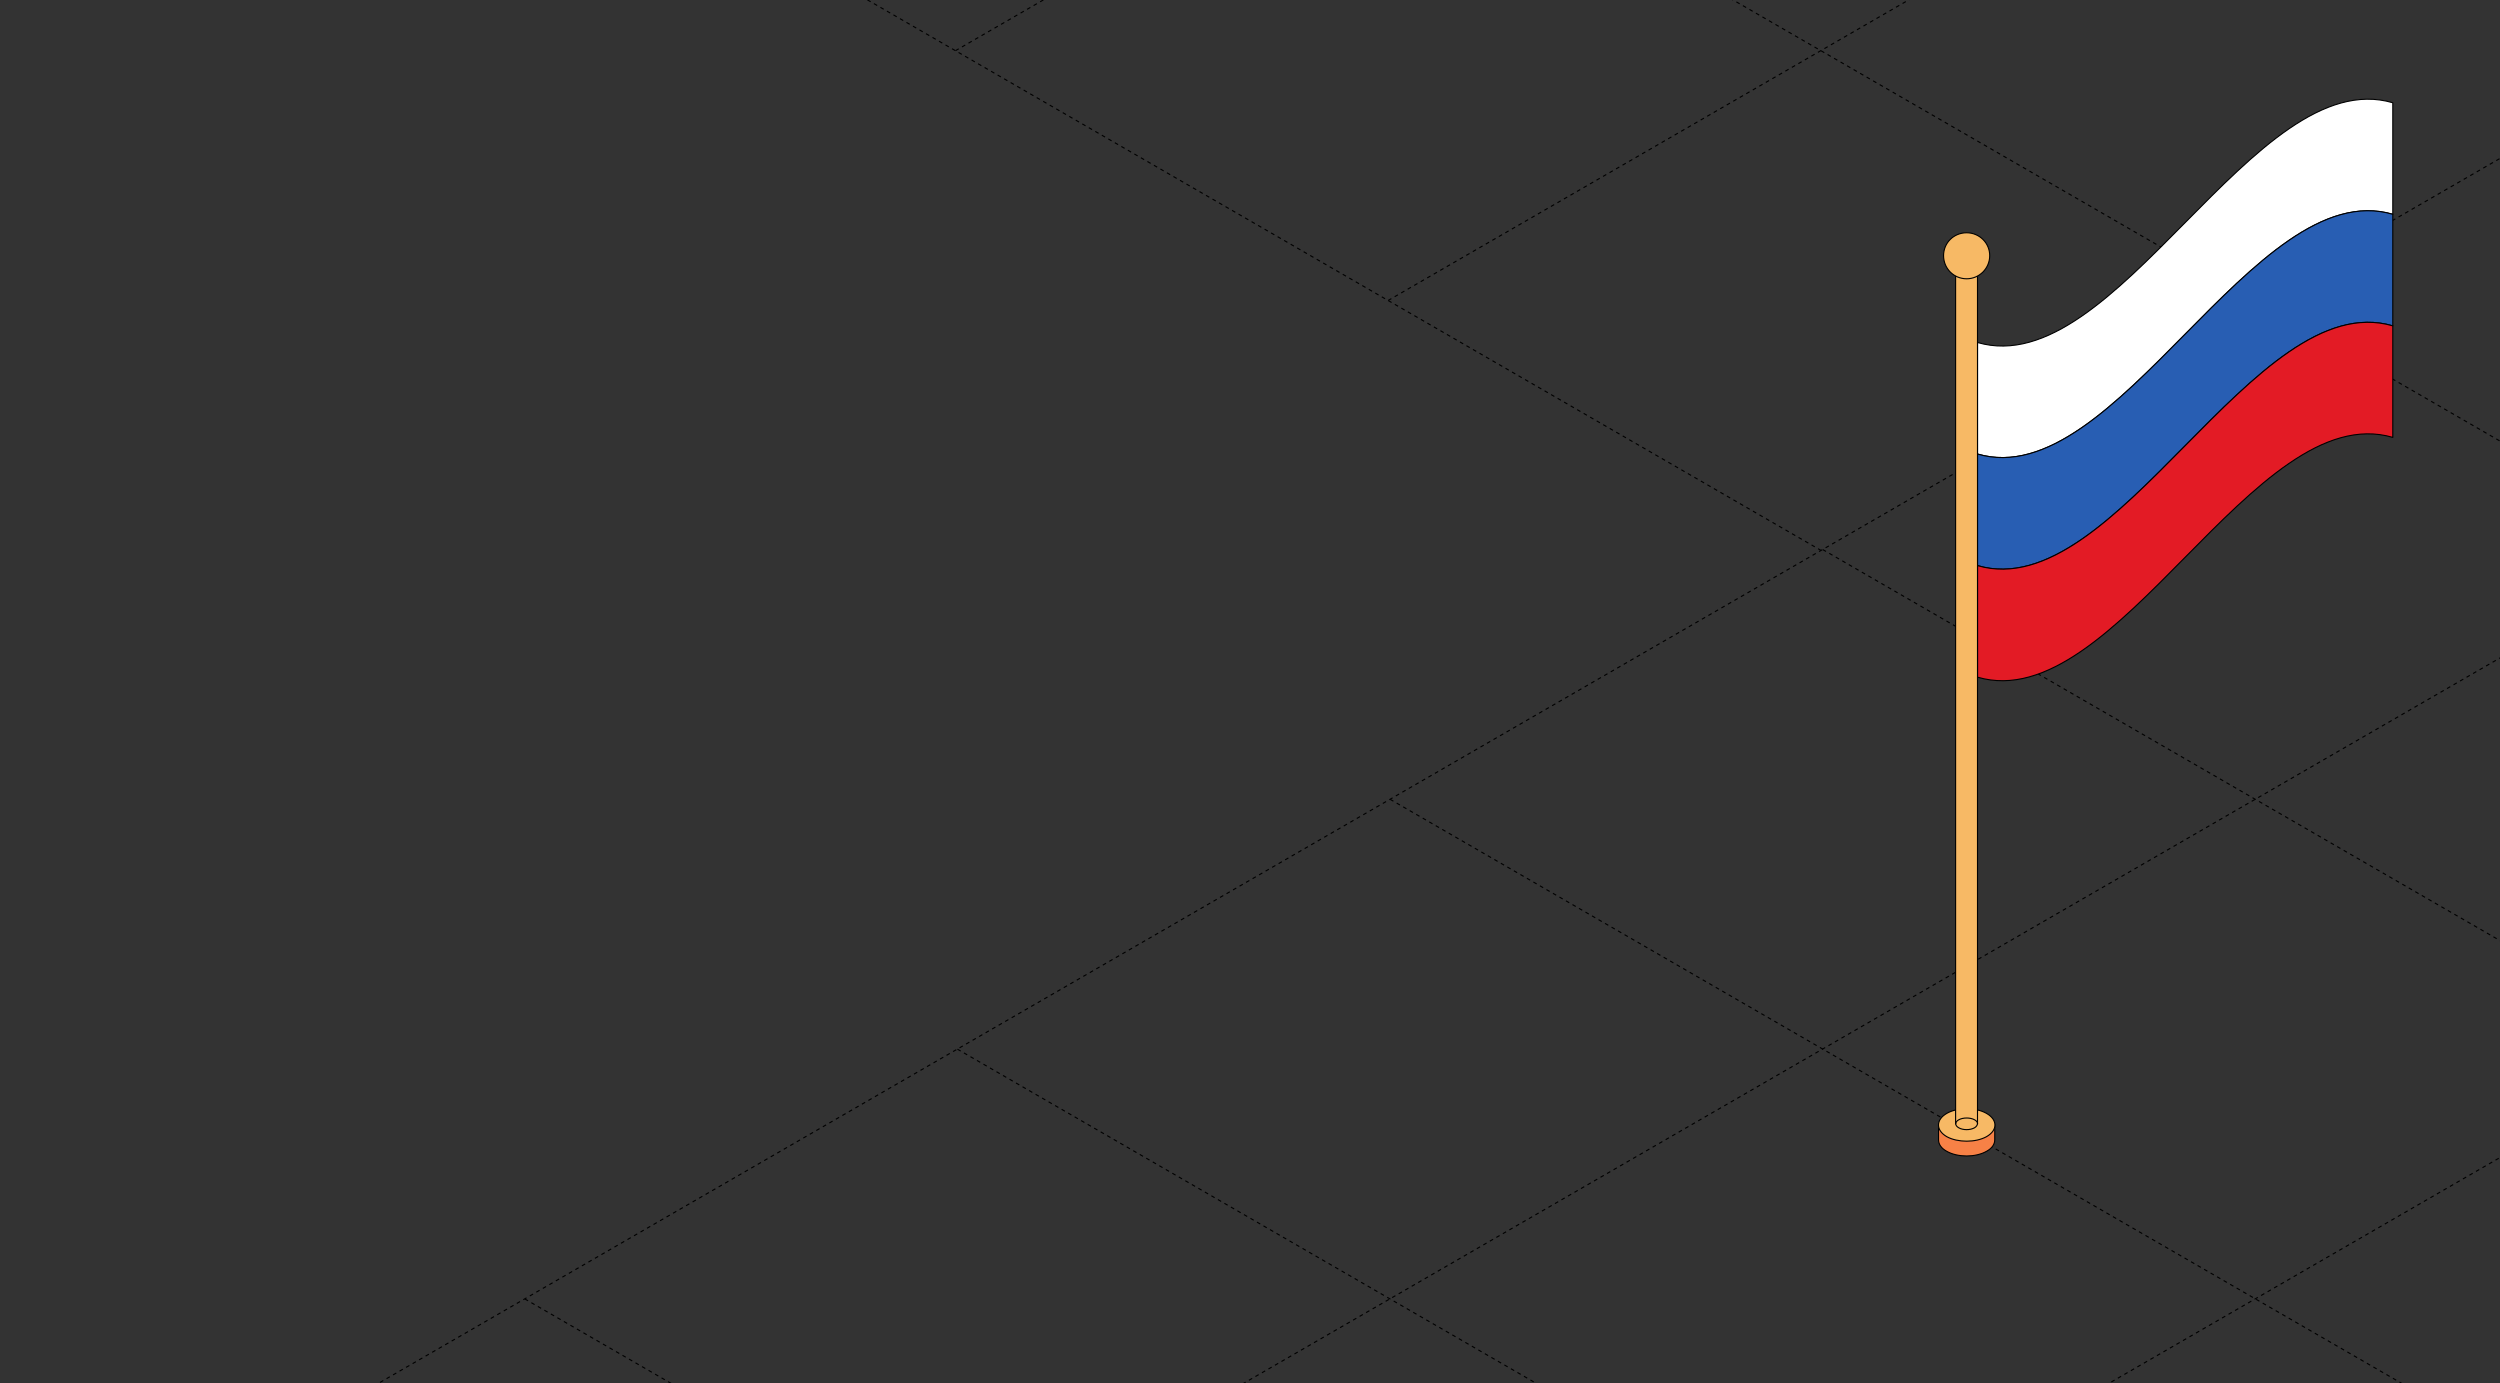 <?xml version="1.0" encoding="UTF-8"?> <svg xmlns="http://www.w3.org/2000/svg" width="1330" height="736" viewBox="0 0 1330 736" fill="none"><rect x="0" y="0" width="1330" height="736" fill="#333333" stroke="none"/><g clip-path="url(#clip0_5482_11057)"><path d="M279.207 691.029L2580.86 2019.89" stroke="black" stroke-width="0.6" stroke-linejoin="round" stroke-dasharray="2 2"></path><path d="M509.352 558.156L2811 1887.01" stroke="black" stroke-width="0.6" stroke-linejoin="round" stroke-dasharray="2 2"></path><path d="M739.562 425.244L3041.21 1754.1" stroke="black" stroke-width="0.6" stroke-linejoin="round" stroke-dasharray="2 2"></path><path d="M969.703 292.373L3271.35 1621.23" stroke="black" stroke-width="0.6" stroke-linejoin="round" stroke-dasharray="2 2"></path><path d="M1199.85 159.5L3501.5 1488.36" stroke="black" stroke-width="0.6" stroke-linejoin="round" stroke-dasharray="2 2"></path><path d="M279.123 2019.86L2580.77 690.998" stroke="black" stroke-width="0.6" stroke-linejoin="round" stroke-dasharray="2 2"></path><path d="M48.947 1886.96L2350.6 558.106" stroke="black" stroke-width="0.6" stroke-linejoin="round" stroke-dasharray="2 2"></path><path d="M-181.197 1754.09L2120.45 425.235" stroke="black" stroke-width="0.6" stroke-linejoin="round" stroke-dasharray="2 2"></path><path d="M-411.373 1621.2L1890.28 292.342" stroke="black" stroke-width="0.6" stroke-linejoin="round" stroke-dasharray="2 2"></path><path d="M-641.549 1488.31L1660.1 159.45" stroke="black" stroke-width="0.6" stroke-linejoin="round" stroke-dasharray="2 2"></path><path d="M-871.689 1355.44L1429.96 26.576" stroke="black" stroke-width="0.6" stroke-linejoin="round" stroke-dasharray="2 2"></path><path d="M-1332.95 -1036.08L968.702 292.774" stroke="black" stroke-width="0.6" stroke-linejoin="round" stroke-dasharray="2 2"></path><path d="M-1102.74 -1169L1198.91 159.862" stroke="black" stroke-width="0.6" stroke-linejoin="round" stroke-dasharray="2 2"></path><path d="M-872.594 -1301.87L1429.06 26.989" stroke="black" stroke-width="0.6" stroke-linejoin="round" stroke-dasharray="2 2"></path><path d="M738.488 159.854L3040.14 -1169.01" stroke="black" stroke-width="0.6" stroke-linejoin="round" stroke-dasharray="2 2"></path><path d="M508.312 26.961L2809.96 -1301.9" stroke="black" stroke-width="0.6" stroke-linejoin="round" stroke-dasharray="2 2"></path><path d="M1272.97 114.008C1199.32 92.428 1125.68 263.14 1052.04 241.548C1052.04 221.78 1052.04 201.996 1052.04 182.207C1125.68 203.792 1199.32 33.078 1272.97 54.661C1272.97 74.435 1272.97 94.221 1272.97 114.008Z" fill="white" stroke="black" stroke-width="0.596" stroke-miterlimit="10" stroke-linecap="round" stroke-linejoin="round"></path><path d="M1272.97 173.357C1199.32 151.773 1125.68 322.483 1052.04 300.909C1052.04 281.129 1052.04 261.343 1052.04 241.548C1125.68 263.14 1199.32 92.429 1272.97 114.008C1272.97 133.791 1272.97 153.568 1272.97 173.357Z" fill="#285EB3" stroke="black" stroke-width="0.596" stroke-miterlimit="10" stroke-linecap="round" stroke-linejoin="round"></path><path d="M1272.97 232.696C1199.32 211.125 1125.68 381.841 1052.05 360.263C1052.04 340.477 1052.05 320.701 1052.04 300.909C1125.68 322.483 1199.32 151.773 1272.97 173.357C1272.97 193.146 1272.97 212.916 1272.97 232.696Z" fill="#E31B25" stroke="black" stroke-width="0.596" stroke-miterlimit="10" stroke-linecap="round" stroke-linejoin="round"></path><path d="M1031.3 598.314H1061.21V606.413C1061.21 608.658 1059.82 610.901 1056.83 612.503C1051.06 615.809 1041.45 615.809 1035.68 612.503C1032.69 610.901 1031.3 608.655 1031.3 606.413V599.803V598.314Z" fill="#F78146" stroke="black" stroke-width="0.596" stroke-miterlimit="10" stroke-linecap="round" stroke-linejoin="round"></path><path d="M1035.68 604.707C1041.45 607.913 1051.06 607.913 1056.83 604.707C1062.81 601.293 1062.81 595.731 1056.83 592.317C1051.06 589.01 1041.45 589.01 1035.68 592.317C1029.8 595.731 1029.8 601.293 1035.68 604.707Z" fill="#F7B965" stroke="black" stroke-width="0.596" stroke-miterlimit="10" stroke-linecap="round" stroke-linejoin="round"></path><path d="M1040.38 142.956H1052.03V597.547C1052.03 598.523 1051.48 599.371 1050.42 600.003C1048.08 601.293 1044.33 601.293 1042.08 600.003C1040.92 599.371 1040.38 598.523 1040.38 597.547V142.956Z" fill="#F7B965" stroke="black" stroke-width="0.596" stroke-miterlimit="10" stroke-linecap="round" stroke-linejoin="round"></path><path d="M1058.53 135.999C1058.53 129.172 1052.98 123.832 1046.25 123.832C1039.41 123.832 1033.97 129.172 1033.97 135.999C1033.97 142.852 1039.41 148.313 1046.25 148.313C1052.98 148.313 1058.53 142.852 1058.53 135.999Z" fill="#F7B965" stroke="black" stroke-width="0.596" stroke-miterlimit="10" stroke-linecap="round" stroke-linejoin="round"></path><path d="M1052.09 597.861C1052.09 596.159 1049.48 594.778 1046.27 594.778C1043.05 594.778 1040.45 596.159 1040.45 597.861" stroke="black" stroke-width="0.596" stroke-miterlimit="10" stroke-linecap="round" stroke-linejoin="round"></path></g><defs><clipPath id="clip0_5482_11057"><rect width="1330" height="736" rx="16" fill="white"></rect></clipPath></defs></svg> 